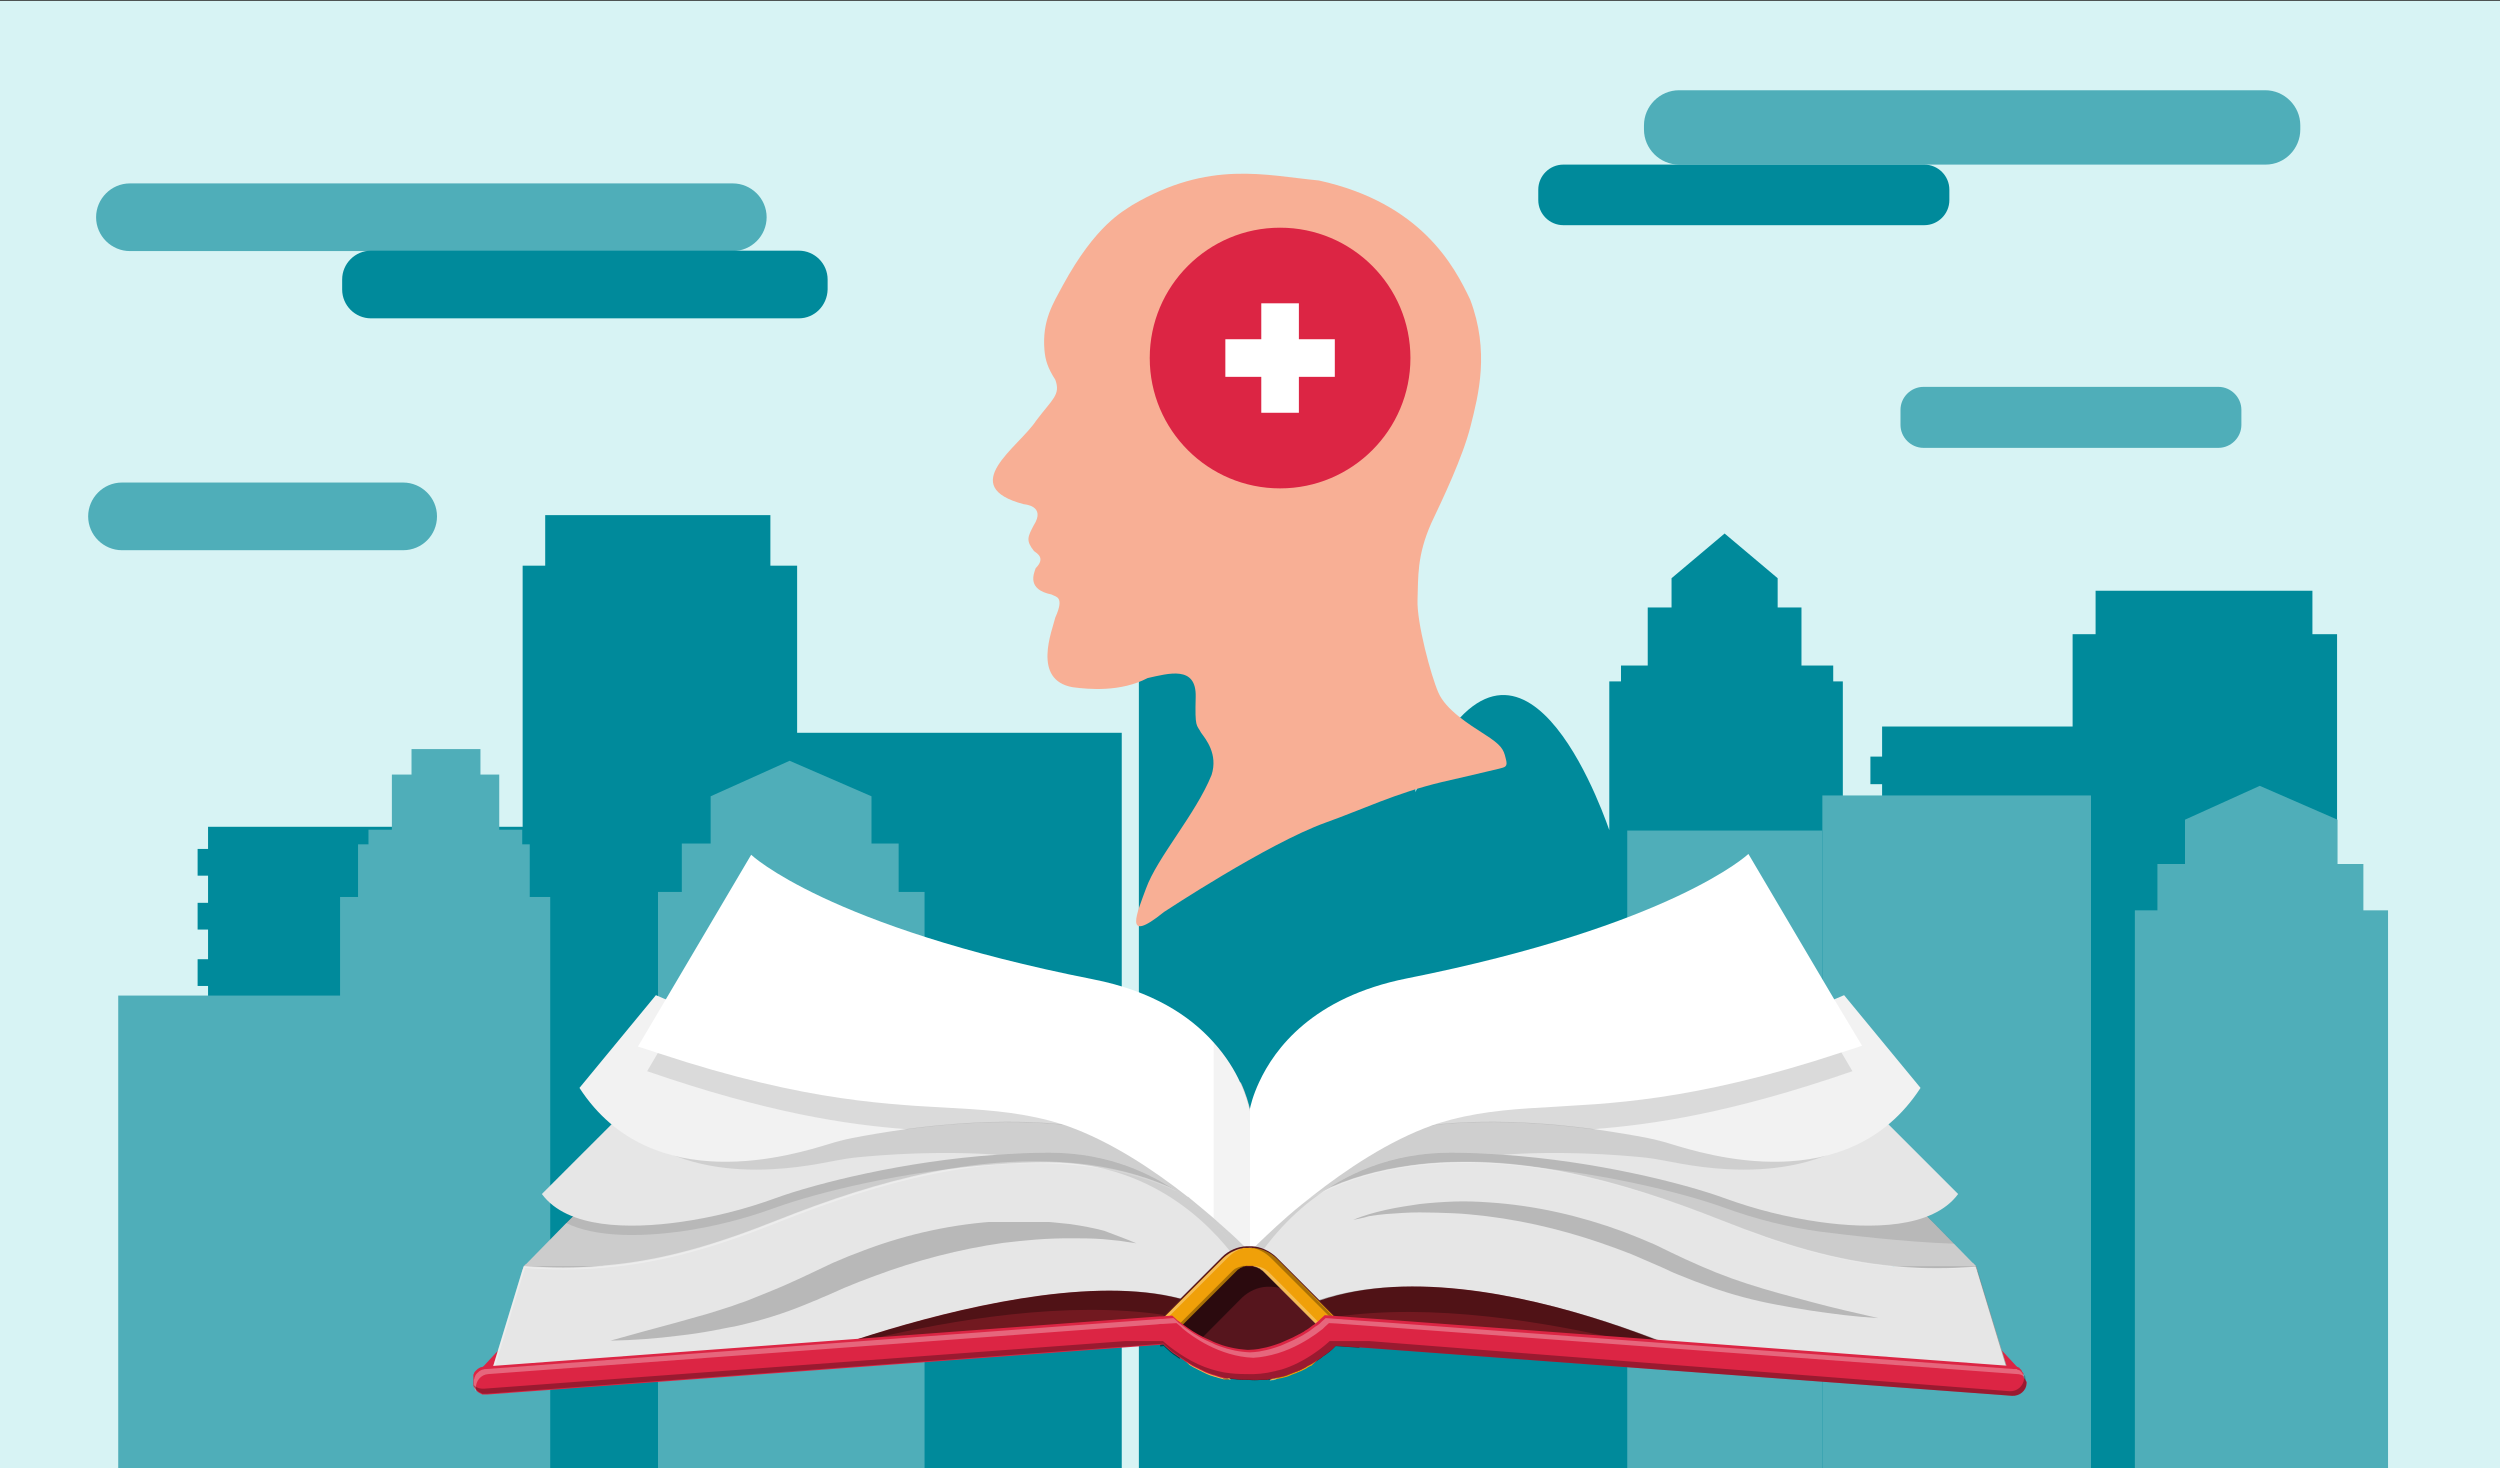 <?xml version="1.0" encoding="utf-8"?>
<!-- Generator: Adobe Illustrator 26.5.3, SVG Export Plug-In . SVG Version: 6.00 Build 0)  -->
<svg version="1.1" id="Layer_1" xmlns="http://www.w3.org/2000/svg" xmlns:xlink="http://www.w3.org/1999/xlink" x="0px" y="0px" viewBox="0 0 598.4 351.5" style="enable-background:new 0 0 598.4 351.5;" xml:space="preserve">
  <rect x="0" y="0" width="598.4" height="351.5" fill="#333333" stroke="none"/>
  <style type="text/css">
	.st0{fill:#D7F3F4;}
	.st1{fill:#008A9B;}
	.st2{fill:#4FAEB9;}
	.st3{fill:#F8AF95;}
	.st4{fill:#DC2544;}
	.st5{fill:#FFFFFF;}
	.st6{clip-path:url(#SVGID_00000076577238143235043420000000419308893271384984_);fill:#DC2544;}
	.st7{clip-path:url(#SVGID_00000076577238143235043420000000419308893271384984_);fill:#721920;}
	.st8{clip-path:url(#SVGID_00000076577238143235043420000000419308893271384984_);fill:#B3B3B3;}
	.st9{clip-path:url(#SVGID_00000076577238143235043420000000419308893271384984_);}
	.st10{clip-path:url(#SVGID_00000145040418371500413140000004037042807351913141_);fill:#CCCCCC;}
	.st11{opacity:0.1;clip-path:url(#SVGID_00000145040418371500413140000004037042807351913141_);}
	.st12{clip-path:url(#SVGID_00000020397510954274184650000006994105494151849351_);}
	.st13{clip-path:url(#SVGID_00000145040418371500413140000004037042807351913141_);fill:#E6E6E6;}
	.st14{opacity:0.2;clip-path:url(#SVGID_00000145040418371500413140000004037042807351913141_);}
	.st15{clip-path:url(#SVGID_00000106868822719975940670000013053988756633010623_);fill:#FFFFFF;}
	.st16{opacity:0.3;clip-path:url(#SVGID_00000145040418371500413140000004037042807351913141_);}
	.st17{clip-path:url(#SVGID_00000120519059681685992410000006837982641238835901_);}
	.st18{clip-path:url(#SVGID_00000034797834528602992260000000179254290694802360_);fill:#FFFFFF;}
	.st19{clip-path:url(#SVGID_00000082332151611208753150000013404035725224122016_);}
	.st20{clip-path:url(#SVGID_00000014628821882142104740000000303000507760663171_);}
	.st21{clip-path:url(#SVGID_00000145040418371500413140000004037042807351913141_);fill:#F2F2F2;}
	.st22{clip-path:url(#SVGID_00000067921331364192885980000000267158121987884463_);}
	.st23{clip-path:url(#SVGID_00000145040418371500413140000004037042807351913141_);fill:#FFFFFF;}
	.st24{clip-path:url(#SVGID_00000155133960068477487220000007246285919455117975_);}
	.st25{clip-path:url(#SVGID_00000168077775115540962390000000476392734978977938_);}
	.st26{clip-path:url(#SVGID_00000006685711529184299630000004846721151790702521_);}
	.st27{opacity:5.000310e-02;clip-path:url(#SVGID_00000145040418371500413140000004037042807351913141_);}
	.st28{clip-path:url(#SVGID_00000016797310423214327570000005028330005021470906_);}
	.st29{clip-path:url(#SVGID_00000145040418371500413140000004037042807351913141_);fill:#56151D;}
	.st30{opacity:0.5;clip-path:url(#SVGID_00000145040418371500413140000004037042807351913141_);}
	.st31{clip-path:url(#SVGID_00000111167975855748785430000017731990630451735177_);}
	.st32{clip-path:url(#SVGID_00000145040418371500413140000004037042807351913141_);fill:#F0A009;}
	.st33{clip-path:url(#SVGID_00000099655463287984547370000016884898472302622378_);fill:#FFFFFF;}
	.st34{clip-path:url(#SVGID_00000045585033760189838280000017717627785015397783_);}
	.st35{clip-path:url(#SVGID_00000145040418371500413140000004037042807351913141_);fill:#DC2544;}
	.st36{clip-path:url(#SVGID_00000098942196342213132900000010158962805697409936_);fill:#FFFFFF;}
	.st37{clip-path:url(#SVGID_00000042698402402458359140000015903283722509144240_);}
	.st38{clip-path:url(#SVGID_00000172408074320212576830000010437716115195929503_);}
	.st39{clip-path:url(#SVGID_00000085933442180753075340000011155024576686438065_);}
</style>
  <rect y="0.2" class="st0" width="598.4" height="355.2" />
  <polygon class="st1" points="553.5,151.8 553.5,141.4 501.6,141.4 501.6,151.8 496.1,151.8 496.1,173.9 450.5,173.9 450.5,181.1 
	447.7,181.1 447.7,187.7 450.5,187.7 450.5,195.9 447.7,195.9 447.7,202.5 450.5,202.5 450.5,397.1 496.1,397.1 513.8,397.1 
	559.4,397.1 559.4,151.8 " />
  <path class="st1" d="M438.8,163.1v-3.8h-7.6v-13.9h-5.7v-7l-12.7-10.7l-12.7,10.7v7h-5.7v13.9h-6.4v3.8h-2.8v35.6
	c-2.9-8.3-23.2-62.5-46.4-9.1v-51.2H333v-11.6l-28-28.5l-26.8,28.5v11.6h-5.6v74.4v138.4v46.3h168.5v-19.5V212.7v-49.6H438.8z" />
  <polygon class="st1" points="93.5,197.9 49.8,197.9 49.8,203.2 47.3,203.2 47.3,209.6 49.8,209.6 49.8,216.1 47.3,216.1 47.3,222.5 
	49.8,222.5 49.8,229.6 47.3,229.6 47.3,236 49.8,236 49.8,397.4 132.5,397.4 132.5,397.3 190.8,397.3 190.8,397.3 268.5,397.3 
	268.5,175.4 190.8,175.4 190.8,135.4 184.4,135.4 184.4,123.3 130.5,123.3 130.5,135.4 125.1,135.4 125.1,197.9 119.5,197.9 " />
  <polygon class="st2" points="215.1,213.5 215.1,201.9 208.6,201.9 208.6,190.6 189,182.1 170.1,190.6 170.1,201.9 163.2,201.9 
	163.2,213.5 157.5,213.5 157.5,380.2 221.3,380.2 221.3,213.5 " />
  <polygon class="st2" points="565.7,217.9 565.7,206.8 559.5,206.8 559.5,196.2 540.9,188.1 523,196.2 523,206.8 516.4,206.8 
	516.4,217.9 511,217.9 511,361.2 571.6,361.2 571.6,217.9 " />
  <g>
    <rect x="436.2" y="190.4" class="st2" width="64.3" height="195.7" />
    <rect x="389.5" y="198.8" class="st2" width="46.7" height="154" />
  </g>
  <polygon class="st2" points="28.3,340.4 28.3,238.3 81.4,238.3 81.4,214.7 85.7,214.7 85.7,202.1 88.2,202.1 88.2,198.6 93.8,198.6 
	93.8,185.4 98.5,185.4 98.5,179.3 115,179.3 115,185.4 119.5,185.4 119.5,198.6 125,198.6 125,202.1 126.8,202.1 126.8,214.7 
	131.7,214.7 131.7,397.3 28.3,397.3 " />
  <path class="st2" d="M96.5,131.7H29.2c-4.4,0-8.1-3.6-8.1-8.1v0c0-4.4,3.6-8.1,8.1-8.1h67.3c4.4,0,8.1,3.6,8.1,8.1v0
	C104.6,128.1,101,131.7,96.5,131.7z" />
  <path class="st2" d="M175.4,60.1H31.1c-4.4,0-8.1-3.6-8.1-8.1v0c0-4.4,3.6-8.1,8.1-8.1h144.3c4.4,0,8.1,3.6,8.1,8.1v0
	C183.5,56.5,179.8,60.1,175.4,60.1z" />
  <path class="st2" d="M542.3,39.4H401.9c-4.6,0-8.4-3.8-8.4-8.4v-1c0-4.6,3.8-8.4,8.4-8.4h140.3c4.6,0,8.4,3.8,8.4,8.4v1
	C550.6,35.6,546.9,39.4,542.3,39.4z" />
  <path class="st1" d="M460.6,53.9h-86.4c-3.3,0-6-2.7-6-6v-2.5c0-3.3,2.7-6,6-6h86.4c3.3,0,6,2.7,6,6v2.5
	C466.6,51.2,463.9,53.9,460.6,53.9z" />
  <path class="st2" d="M531,107.2h-70.6c-3,0-5.5-2.5-5.5-5.5v-3.6c0-3,2.5-5.5,5.5-5.5H531c3,0,5.5,2.5,5.5,5.5v3.6
	C536.5,104.7,534,107.2,531,107.2z" />
  <path class="st1" d="M191.2,76.2H88.8c-3.8,0-6.9-3.1-6.9-6.9v-2.4c0-3.8,3.1-6.9,6.9-6.9h102.4c3.8,0,6.9,3.1,6.9,6.9v2.4
	C198,73.1,195,76.2,191.2,76.2z" />
  <g>
    <path class="st3" d="M271,49.1c-2.2,1.5-8.7,4.7-16.6,19.2c-2.3,4.3-5,8.4-4.4,15.5c0.2,2.4,0.8,4.3,2.6,7.1
		c1.3,3.6-0.6,4.5-4.6,9.8c-4.1,6.3-19.3,15.7-2.9,20c0,0,5.4,0.3,2.3,5.1c-1.4,2.7-1.9,3.6,0.1,6.1c0.8,0.6,2.8,1.7,0.4,4.1
		c-0.5,1.4-2.1,5.1,3.8,6.3c1,0.6,3.2,0.4,0.9,5.5c-0.7,3-5.7,15,4.2,16.7c3.8,0.5,11.4,1.2,17.9-2.2c5-1.1,11.7-3.1,11.5,4.5
		c-0.2,7.6,0.2,6.5,1.3,8.6c1.1,1.5,4.1,5.1,2.5,10.1c-3.8,9.4-13,19.7-15.7,27.2c-2,5.5-5.7,13.7,4.3,5.6c0,0,24.8-16.4,38.7-21.4
		c8.7-3.1,16.9-7.1,27.8-9.7c0,0,12.2-2.8,13.7-3.2s2.2-0.4,1.6-2.5c-0.5-2.2-1.1-3.2-5-5.7c-3.9-2.5-9.3-5.9-11.1-10
		c-1.8-4.1-5.2-16.8-5-22.2c0.2-5.4-0.2-10.5,3.3-18.4c2.7-5.7,7.5-15.7,9.4-23.2c1.9-7.5,4.6-17.9-0.1-30.3
		c-3.8-8-11.7-23.1-36.2-28.5C302.9,42,289.5,38.2,271,49.1z" />
    <g>
      <circle class="st4" cx="306.4" cy="85.7" r="31.2" />
      <polygon class="st5" points="319.5,81.2 310.9,81.2 310.9,72.6 301.9,72.6 301.9,81.2 293.3,81.2 293.3,90.2 301.9,90.2 
			301.9,98.8 310.9,98.8 310.9,90.2 319.5,90.2 		" />
    </g>
  </g>
  <g>
    <defs>
      <rect id="SVGID_1_" x="113.3" y="204.4" width="371.8" height="129.8" />
    </defs>
    <clipPath id="SVGID_00000003795390480308932280000004827779072523677081_">
      <use xlink:href="#SVGID_1_" style="overflow:visible;" />
    </clipPath>
    <polygon style="clip-path:url(#SVGID_00000003795390480308932280000004827779072523677081_);fill:#DC2544;" points="484.4,328.9 
		474.4,318.1 474.4,328.9 	" />
    <polygon style="clip-path:url(#SVGID_00000003795390480308932280000004827779072523677081_);fill:#DC2544;" points="114,328.9 
		124,318.1 124,328.9 	" />
    <polygon style="clip-path:url(#SVGID_00000003795390480308932280000004827779072523677081_);fill:#721920;" points="191.2,325.2 
		280,318.3 290.8,306.1 191.8,306.1 	" />
    <polygon style="clip-path:url(#SVGID_00000003795390480308932280000004827779072523677081_);fill:#721920;" points="407.1,325.2 
		318.4,318.3 307.5,306.1 406.5,306.1 	" />
    <polygon style="clip-path:url(#SVGID_00000003795390480308932280000004827779072523677081_);fill:#B3B3B3;" points="144.6,302.6 
		144.6,304.5 124.9,304.5 125.4,303.1 125.8,302.6 	" />
    <polygon style="clip-path:url(#SVGID_00000003795390480308932280000004827779072523677081_);fill:#B3B3B3;" points="473.4,304.2 
		453.4,304.2 453.4,302.3 472.3,302.3 473,303.1 	" />
    <g style="clip-path:url(#SVGID_00000003795390480308932280000004827779072523677081_);">
      <defs>
        <rect id="SVGID_00000153664172269956860040000002892126514560938419_" x="113.3" y="204.4" width="371.8" height="129.8" />
      </defs>
      <clipPath id="SVGID_00000181800080007960925330000001808839922857548216_">
        <use xlink:href="#SVGID_00000153664172269956860040000002892126514560938419_" style="overflow:visible;" />
      </clipPath>
      <path style="clip-path:url(#SVGID_00000181800080007960925330000001808839922857548216_);fill:#CCCCCC;" d="M473,303.1H299.8
			c0,0,0,0,0,0H125.4l0.5-0.5l9.6-9.8l1.6-1.6l16.8-17.2l0.7-0.7l5.6-5.7l2-2.1l5-5.1l1.3-1.3h128.5c1.3,2.8,1.9,5.1,2.2,6.4
			c0,0.2,0.1,0.3,0.1,0.5c0.2-1.1,0.8-3.6,2.3-6.8H430l1.3,1.3l5,5.1l2,2.1l5.6,5.7l0.7,0.7l16.8,17.2l1.6,1.6l4.9,5l4.5,4.6
			L473,303.1z" />
      <g style="opacity:0.1;clip-path:url(#SVGID_00000181800080007960925330000001808839922857548216_);">
        <g>
          <defs>
            <rect id="SVGID_00000182513141365705415020000011998190802156048800_" x="299.2" y="257.6" width="168.6" height="48.8" />
          </defs>
          <clipPath id="SVGID_00000165946980174309787220000006617588961549767354_">
            <use xlink:href="#SVGID_00000182513141365705415020000011998190802156048800_" style="overflow:visible;" />
          </clipPath>
          <path style="clip-path:url(#SVGID_00000165946980174309787220000006617588961549767354_);" d="M467.8,297.7
					c-12.1-0.4-26.6-2.2-32.2-2.9c-7.8-1.1-15.4-3-22.8-5.7c-9.9-3.6-31-8.9-53.1-10.4c-4.1-0.3-8.3-0.5-12.4-0.5
					c-26.4,0-41,17.4-46,24.8c-0.5,0.7-0.9,1.3-1.2,1.8c-0.5,0.9-0.8,1.4-0.9,1.5c0-0.1,0.2-1.3,0.6-3.3c0.2-0.8,0.4-1.7,0.6-2.7
					c0.8-3.4,2.1-8,4.1-12.9c4.5-11.3,12.5-24.3,26.2-28.5c5.7-1.7,12.3-2,20.1,0c1.2,0.3,2.5,0.7,3.7,1.1c3.3,1.1,6.5,2,9.7,2.9
					c31,8.2,60.1,6.2,74,4.5l24.7,25.3L467.8,297.7z" />
        </g>
      </g>
      <path style="clip-path:url(#SVGID_00000181800080007960925330000001808839922857548216_);fill:#E6E6E6;" d="M468.7,285.8
			c-6.1,8.3-21,8.4-33.1,6.7c-7.8-1.1-15.4-3-22.8-5.7c-9.9-3.6-31-8.9-53.1-10.4c-4.1-0.3-8.3-0.5-12.4-0.5
			c-28.9,0-43.6,20.8-47.2,26.6c-0.6,1-0.9,1.5-0.9,1.5s0.3-2.3,1.2-6c0.8-3.4,2.1-8,4.1-12.9c6.7-16.7,21-37,50.1-27.4
			c3.3,1.1,6.5,2,9.7,2.9c43.1,11.3,82.4,3.2,82.4,3.2l3.8,3.8L468.7,285.8z" />
      <path style="clip-path:url(#SVGID_00000181800080007960925330000001808839922857548216_);fill:#E6E6E6;" d="M481.5,330.9
			l-70.5-3.9c0,0-77.7-38.8-111.7-5.7v-21.7c8.5-12.6,23.5-18.6,38.3-20.6c25.8-3.4,50.6,3.7,74.4,13.1c14.6,5.8,27.4,9.7,41.4,11
			c0.4,0,0.9,0.1,1.3,0.1c5.8,0.5,11.9,0.5,18.3,0l0.4,1.2L481.5,330.9z" />
      <g style="opacity:0.2;clip-path:url(#SVGID_00000181800080007960925330000001808839922857548216_);">
        <g>
          <defs>
            <rect id="SVGID_00000047035753562669501540000004565537872290959798_" x="299.3" y="278.1" width="173.8" height="43.2" />
          </defs>
          <clipPath id="SVGID_00000042711721915954332570000014686984105568394152_">
            <use xlink:href="#SVGID_00000047035753562669501540000004565537872290959798_" style="overflow:visible;" />
          </clipPath>
          <path style="clip-path:url(#SVGID_00000042711721915954332570000014686984105568394152_);fill:#FFFFFF;" d="M473.1,303.4
					c-6.4,0.5-12.4,0.4-18.1,0c-0.4,0-0.9-0.1-1.3-0.1c-14-1.3-26.8-5.1-41.4-11c-23.8-9.4-48.6-16.4-74.4-13.1
					c-14.7,2-29.8,8-38.3,20.6v21.2c-0.1,0.1-0.2,0.1-0.3,0.2v-21.7c8.5-12.6,23.5-18.6,38.3-20.6c25.8-3.4,50.6,3.7,74.4,13.1
					c14.6,5.8,27.4,9.7,41.4,11c0.4,0,0.9,0.1,1.3,0.1c5.8,0.5,11.9,0.5,18.3,0L473.1,303.4z" />
        </g>
      </g>
      <g style="opacity:0.3;clip-path:url(#SVGID_00000181800080007960925330000001808839922857548216_);">
        <g>
          <defs>
            <rect id="SVGID_00000075135415789882249970000010557843663441513878_" x="299.3" y="303.1" width="182.2" height="27.8" />
          </defs>
          <clipPath id="SVGID_00000008846521743006139540000006025688464770877839_">
            <use xlink:href="#SVGID_00000075135415789882249970000010557843663441513878_" style="overflow:visible;" />
          </clipPath>
          <path style="clip-path:url(#SVGID_00000008846521743006139540000006025688464770877839_);" d="M481.5,330.9l-70.5-3.9
					c0,0-73.6-24.9-111.7-5.7v-0.5c33.8-32,111.4,5.8,111.4,5.8l70.5,3.9l-8.1-26.7l-0.3-0.8c0.1,0,0.1,0,0.2,0l0.4,1.2L481.5,330.9
					z" />
        </g>
      </g>
      <path style="clip-path:url(#SVGID_00000181800080007960925330000001808839922857548216_);fill:#E6E6E6;" d="M299.1,299.5v21.7
			c-22.6-30.6-111.7,5.7-111.7,5.7l-70.5,3.9l8-26.3l0.5-1.5c6.5,0.5,12.5,0.5,18.3,0c0.3,0,0.6,0,0.9-0.1c14.2-1.2,27-5.1,41.8-11
			c23.8-9.4,48.6-16.4,74.4-13.1C275.5,280.9,290.6,287,299.1,299.5" />
      <g style="opacity:0.3;clip-path:url(#SVGID_00000181800080007960925330000001808839922857548216_);">
        <g>
          <defs>
            <rect id="SVGID_00000160181759754757622970000005755689239260416179_" x="116.9" y="278.1" width="177.5" height="52.8" />
          </defs>
          <clipPath id="SVGID_00000097471837754964682700000002162807407239080589_">
            <use xlink:href="#SVGID_00000160181759754757622970000005755689239260416179_" style="overflow:visible;" />
          </clipPath>
          <path style="clip-path:url(#SVGID_00000097471837754964682700000002162807407239080589_);fill:#FFFFFF;" d="M294.4,293.9
					c-8.7-8.5-21.1-12.9-33.3-14.6c-25.8-3.4-50.6,3.7-74.4,13.1c-14.8,5.9-27.6,9.8-41.8,11c-0.3,0-0.6,0.1-0.9,0.1
					c-5.8,0.5-11.9,0.5-18.3,0l-0.5,1.5l-7.9,26l-0.5,0l8-26.3l0.5-1.5c6.5,0.5,12.5,0.5,18.3,0c0.3,0,0.6,0,0.9-0.1
					c14.2-1.2,27-5.1,41.8-11c23.8-9.4,48.6-16.4,74.4-13.1C273.1,280.6,285.7,285.1,294.4,293.9" />
        </g>
      </g>
      <g style="opacity:0.3;clip-path:url(#SVGID_00000181800080007960925330000001808839922857548216_);">
        <g>
          <defs>
            <rect id="SVGID_00000137104124202316060200000008475086210774667923_" x="116.9" y="293.8" width="182.2" height="37.1" />
          </defs>
          <clipPath id="SVGID_00000169554693678834429830000004511589264948049041_">
            <use xlink:href="#SVGID_00000137104124202316060200000008475086210774667923_" style="overflow:visible;" />
          </clipPath>
          <path style="clip-path:url(#SVGID_00000169554693678834429830000004511589264948049041_);" d="M299.1,299.5v21.7
					c-21.7-30.6-111.7,5.7-111.7,5.7l-70.5,3.9l0.1-0.4l70.1-3.9c0,0,73.6-24.9,111.7-5.7v-21.7c-1.3-2-2.8-3.8-4.4-5.4
					C296.1,295.5,297.7,297.4,299.1,299.5" />
        </g>
      </g>
      <g style="opacity:0.1;clip-path:url(#SVGID_00000181800080007960925330000001808839922857548216_);">
        <g>
          <defs>
            <rect id="SVGID_00000176761367959416137880000006800358675995168410_" x="299.9" y="260.7" width="150.6" height="41.9" />
          </defs>
          <clipPath id="SVGID_00000052811839424725789310000016550782801646904713_">
            <use xlink:href="#SVGID_00000176761367959416137880000006800358675995168410_" style="overflow:visible;" />
          </clipPath>
          <path style="clip-path:url(#SVGID_00000052811839424725789310000016550782801646904713_);" d="M450.5,267.6
					c-16.8,17.7-44.7,11.6-51.6,10.3c-2-0.4-3.9-0.7-5.9-0.9c-6.3-0.6-19.2-1.6-33.3-0.6c-4.1-0.3-8.3-0.5-12.4-0.5
					c-28.9,0-43.6,20.8-47.2,26.6c0-1.4-0.3-2.9-0.1-4.5c0.5-4.1,2.1-8.6,4.5-12.9c5.6-10.3,17.6-20,42.8-22.4
					c6-0.6,11.6-1.3,17-2.1c43.1,11.3,82.4,3.2,82.4,3.2L450.5,267.6z" />
        </g>
      </g>
      <path style="clip-path:url(#SVGID_00000181800080007960925330000001808839922857548216_);fill:#F2F2F2;" d="M459.7,260.4
			c-17.4,26.8-51.8,15.8-59.5,13.5c-1.9-0.6-3.8-1.1-5.8-1.5c-3-0.6-7.7-1.4-13.3-2.2c-13.4-1.8-32.5-3-48.4,0.8
			c-28.1,6.7-33.1,28.7-33.1,28.7s-8-45.9,50.7-45.9c42.9,0,71.7-8.3,84.1-12.8c4.6-1.7,7-2.8,7-2.8L459.7,260.4z" />
      <g style="opacity:0.1;clip-path:url(#SVGID_00000181800080007960925330000001808839922857548216_);">
        <g>
          <defs>
            <rect id="SVGID_00000049899973365368300360000006784509380603274124_" x="299.2" y="241.1" width="144.2" height="58.7" />
          </defs>
          <clipPath id="SVGID_00000132807721650755776840000001180223790733553843_">
            <use xlink:href="#SVGID_00000049899973365368300360000006784509380603274124_" style="overflow:visible;" />
          </clipPath>
          <path style="clip-path:url(#SVGID_00000132807721650755776840000001180223790733553843_);" d="M443.4,256.4
					c-28.9,10-47.7,12.8-62.3,13.9c-13.4-1.8-32.5-3-48.4,0.8c-28.1,6.7-33.1,28.7-33.1,28.7s-8-45.9,50.7-45.9
					c42.9,0,71.7-8.3,84.1-12.8L443.4,256.4z" />
        </g>
      </g>
      <path style="clip-path:url(#SVGID_00000181800080007960925330000001808839922857548216_);fill:#FFFFFF;" d="M445.7,250.3
			c-1.7,0.6-3.3,1.1-4.9,1.6c-9.1,3-17.2,5.3-24.4,7c-14.3,3.4-25.2,4.7-34.5,5.4c-3.3,0.2-6.5,0.4-9.5,0.6
			c-8.9,0.5-16.6,0.9-25.1,3.1c-1.4,0.4-2.9,0.8-4.3,1.3c-10.5,3.7-20.9,10.7-28.9,17c-0.8,0.6-1.6,1.3-2.4,1.9
			c-4.7,3.8-8.3,7.3-10.5,9.4c0,0,0,0,0,0c-0.1,0.1-0.2,0.1-0.2,0.2c-0.3,0.3-0.5,0.5-0.8,0.8c0,0-0.1,0.1-0.1,0.1
			c-0.1,0.1-0.1,0.1-0.2,0.2c0,0-0.1,0.1-0.1,0.1l-0.4,0.4c-0.1,0.1-0.1,0.2-0.2,0.2c0,0,0,0,0,0c0,0-0.1,0.1-0.1,0.1
			c-0.1,0.1-0.1,0.1-0.1,0.1v-33.4c0,0,0-0.2,0.1-0.6v0c0.2-1.1,0.8-3.6,2.3-6.8c3.7-8,12.8-20.3,35.3-24.8
			c63.7-12.7,81.8-29.8,81.8-29.8l20.6,34.9L445.7,250.3z" />
      <g style="opacity:0.1;clip-path:url(#SVGID_00000181800080007960925330000001808839922857548216_);">
        <g>
          <defs>
            <rect id="SVGID_00000085932650096930022410000012510824684227350155_" x="135.4" y="257.6" width="163.7" height="48.8" />
          </defs>
          <clipPath id="SVGID_00000016047495695561028050000008513509059345848460_">
            <use xlink:href="#SVGID_00000085932650096930022410000012510824684227350155_" style="overflow:visible;" />
          </clipPath>
          <path style="clip-path:url(#SVGID_00000016047495695561028050000008513509059345848460_);" d="M135.4,292.7
					c7.3,3.6,18.2,3.3,27.3,2.1c7.8-1.1,15.4-3,22.8-5.7c9.9-3.6,31-8.9,53.1-10.4c4.1-0.3,8.3-0.5,12.4-0.5c26.4,0,41,17.4,46,24.8
					c0.5,0.7,0.9,1.3,1.2,1.8c0.6,1,0.9,1.5,0.9,1.5s-0.2-1.2-0.6-3.3c-0.2-0.8-0.4-1.7-0.6-2.7c-0.8-3.4-2.1-8-4.1-12.9
					c-4.5-11.3-12.5-24.3-26.2-28.5c-5.7-1.7-12.3-2-20.1,0c-1.2,0.3-2.5,0.7-3.7,1.1c-3.3,1.1-6.5,2-9.7,2.9
					c-31,8.2-60.1,6.2-74,4.5L135.4,292.7z" />
        </g>
      </g>
      <path style="clip-path:url(#SVGID_00000181800080007960925330000001808839922857548216_);fill:#E6E6E6;" d="M129.7,285.8
			c6.1,8.3,21,8.4,33.1,6.7c7.8-1.1,15.4-3,22.8-5.7c9.9-3.6,31-8.9,53.1-10.4c4.1-0.3,8.3-0.5,12.4-0.5c28.9,0,43.6,20.8,47.2,26.6
			c0.6,1,0.9,1.5,0.9,1.5s-0.3-2.3-1.2-6c-0.8-3.4-2.1-8-4.1-12.9c-6.7-16.7-21-37-50.1-27.4c-3.3,1.1-6.5,2-9.7,2.9
			c-43.1,11.3-82.4,3.2-82.4,3.2l-3.8,3.8L129.7,285.8z" />
      <g style="opacity:0.1;clip-path:url(#SVGID_00000181800080007960925330000001808839922857548216_);">
        <g>
          <defs>
            <rect id="SVGID_00000131334018456381214240000005645599055643726510_" x="147.9" y="260.7" width="150.5" height="41.9" />
          </defs>
          <clipPath id="SVGID_00000072243638172942292480000016153501909177495447_">
            <use xlink:href="#SVGID_00000131334018456381214240000005645599055643726510_" style="overflow:visible;" />
          </clipPath>
          <path style="clip-path:url(#SVGID_00000072243638172942292480000016153501909177495447_);" d="M147.9,267.6
					c16.8,17.7,44.7,11.6,51.6,10.3c2-0.4,3.9-0.7,5.9-0.9c6.3-0.6,19.2-1.6,33.3-0.6c4.1-0.3,8.3-0.5,12.4-0.5
					c28.9,0,43.6,20.8,47.2,26.6c0-1.4,0.2-2.9,0-4.5c-0.5-4.1-2-8.6-4.4-12.9c-5.6-10.3-17.6-20-42.8-22.4c-6-0.6-11.6-1.3-17-2.1
					c-43.1,11.3-82.4,3.2-82.4,3.2L147.9,267.6z" />
        </g>
      </g>
      <path style="clip-path:url(#SVGID_00000181800080007960925330000001808839922857548216_);fill:#F2F2F2;" d="M138.7,260.4
			c17.4,26.8,51.8,15.8,59.5,13.5c1.9-0.6,3.8-1.1,5.8-1.5c3-0.6,7.7-1.4,13.3-2.2c13.4-1.8,32.5-3,48.4,0.8
			c28.1,6.7,33.1,28.7,33.1,28.7s8-45.9-50.7-45.9c-42.9,0-71.7-8.3-84.1-12.8c-4.6-1.7-7-2.8-7-2.8L138.7,260.4z" />
      <g style="opacity:0.1;clip-path:url(#SVGID_00000181800080007960925330000001808839922857548216_);">
        <g>
          <defs>
            <rect id="SVGID_00000034791078549547701900000007635147616474202503_" x="154.9" y="241.1" width="144.2" height="58.7" />
          </defs>
          <clipPath id="SVGID_00000183244829676233075830000018013718194725231291_">
            <use xlink:href="#SVGID_00000034791078549547701900000007635147616474202503_" style="overflow:visible;" />
          </clipPath>
          <path style="clip-path:url(#SVGID_00000183244829676233075830000018013718194725231291_);" d="M154.9,256.4
					c28.9,10,47.7,12.8,62.3,13.9c13.4-1.8,32.5-3,48.4,0.8c28.1,6.7,33.1,28.7,33.1,28.7s8-45.9-50.7-45.9
					c-42.9,0-71.7-8.3-84.1-12.8L154.9,256.4z" />
        </g>
      </g>
      <path style="clip-path:url(#SVGID_00000181800080007960925330000001808839922857548216_);fill:#FFFFFF;" d="M299.3,266.4v33.4
			c0,0,0,0-0.1-0.1v0l-0.1-0.1c-0.1-0.1-0.1-0.1-0.2-0.2l-0.1-0.1c0,0-0.1-0.1-0.1-0.1l-0.2-0.2c0,0,0,0,0,0c0-0.1-0.1-0.1-0.2-0.2
			c0,0-0.1-0.1-0.1-0.1l0,0c-0.2-0.2-0.5-0.5-0.8-0.8c-1.5-1.5-3.9-3.7-6.9-6.3l-0.1-0.1c-1.7-1.4-3.5-3-5.5-4.6
			c-0.2-0.2-0.4-0.4-0.7-0.5c0,0,0,0,0,0c-8-6.3-18.3-13.2-28.8-16.9c-1.4-0.5-2.9-0.9-4.3-1.3c-8.5-2.2-16.2-2.6-25.1-3.1
			c-3-0.2-6.1-0.3-9.5-0.6c-9.3-0.7-20.3-2-34.5-5.4c-7.2-1.7-15.3-4-24.4-7c-1.6-0.5-3.2-1.1-4.9-1.6l6.5-11l20.6-34.9
			c0,0,18.1,17.2,81.8,29.8c14.3,2.8,23.2,8.8,28.7,14.9c0,0,0.1,0.1,0.1,0.1c3.1,3.4,5.2,6.9,6.5,9.8c1.3,2.8,1.9,5.1,2.2,6.4
			c0,0.2,0.1,0.3,0.1,0.5v0C299.3,266.2,299.3,266.4,299.3,266.4" />
      <g style="opacity:5.000310e-02;clip-path:url(#SVGID_00000181800080007960925330000001808839922857548216_);">
        <g>
          <defs>
            <rect id="SVGID_00000035494525350117729240000000526312500894126260_" x="290.4" y="249.2" width="8.7" height="50.6" />
          </defs>
          <clipPath id="SVGID_00000143591267031794282890000001169165864446444942_">
            <use xlink:href="#SVGID_00000035494525350117729240000000526312500894126260_" style="overflow:visible;" />
          </clipPath>
          <path style="clip-path:url(#SVGID_00000143591267031794282890000001169165864446444942_);" d="M299.2,265.8v33.9
					c-0.1,0.1-0.1,0.1-0.1,0.1v-0.2c-0.1-0.1-0.1-0.1-0.2-0.2l-0.1-0.1c0,0-0.1-0.1-0.1-0.1l-0.2-0.2c0,0,0,0,0,0
					c0-0.1-0.1-0.1-0.2-0.2c0,0-0.1-0.1-0.1-0.1l0,0c-0.2-0.2-0.5-0.5-0.8-0.8c-1.5-1.5-3.9-3.7-6.9-6.3v-42.3
					c3.1,3.4,5.2,6.9,6.5,9.8c1.3,2.8,1.9,5.1,2.2,6.4C299.1,265.5,299.2,265.7,299.2,265.8" />
        </g>
      </g>
      <path style="clip-path:url(#SVGID_00000181800080007960925330000001808839922857548216_);fill:#56151D;" d="M325.4,316.1v6.5
			l-5.7-0.4c-0.2,0.2-0.5,0.5-0.7,0.7c-0.5,0.5-1.1,0.9-1.6,1.3c-0.2,0.1-0.4,0.3-0.6,0.4c-0.5,0.4-1,0.8-1.5,1.1
			c-0.2,0.1-0.4,0.3-0.6,0.4c-0.3,0.2-0.6,0.4-0.9,0.6c0,0,0,0-0.1,0c-0.2,0.1-0.4,0.2-0.6,0.3c-0.1,0.1-0.2,0.1-0.3,0.2
			c-0.1,0.1-0.2,0.1-0.3,0.2c-0.3,0.1-0.5,0.3-0.8,0.4c-0.1,0.1-0.2,0.1-0.4,0.2c-0.2,0.1-0.3,0.2-0.5,0.2c-0.2,0.1-0.3,0.2-0.5,0.2
			c-0.3,0.1-0.5,0.2-0.8,0.3c-0.2,0.1-0.3,0.1-0.5,0.2c-0.4,0.2-0.9,0.3-1.3,0.5c-0.1,0-0.3,0.1-0.4,0.1c0,0,0,0,0,0
			c-0.1,0-0.2,0.1-0.4,0.1c-0.2,0.1-0.4,0.1-0.5,0.1c-0.2,0-0.3,0.1-0.5,0.1c-0.3,0.1-0.5,0.1-0.8,0.2c-0.1,0-0.1,0-0.2,0
			c-0.1,0-0.2,0.1-0.4,0.1c-0.1,0-0.2,0-0.2,0c-0.2,0-0.4,0.1-0.5,0.1c0,0,0,0-0.1,0c-0.3,0.1-0.6,0.1-1,0.1c-0.2,0-0.3,0-0.5,0
			c-0.2,0-0.4,0-0.5,0c-0.9,0.1-1.8,0.1-2.7,0c-1.2,0-2.5,0-3.8-0.2c-0.3,0-0.5-0.1-0.8-0.1c0,0-0.1,0-0.1,0c-0.1,0-0.1,0-0.2,0
			c-0.1,0-0.2,0-0.2,0c-0.1,0-0.2,0-0.2,0c0,0-0.1,0-0.1,0c-0.1,0-0.3-0.1-0.4-0.1c-0.1,0-0.2,0-0.3-0.1c-0.5-0.1-1-0.2-1.5-0.4
			c-0.2-0.1-0.4-0.1-0.6-0.2c0,0,0,0,0,0c-0.1,0-0.2-0.1-0.4-0.1c-0.6-0.2-1.2-0.4-1.9-0.7c-0.2-0.1-0.4-0.2-0.6-0.3
			c-0.1-0.1-0.2-0.1-0.4-0.2c-0.1-0.1-0.3-0.1-0.4-0.2c-0.1-0.1-0.2-0.1-0.4-0.2c-0.4-0.2-0.8-0.4-1.2-0.6c-0.2-0.1-0.3-0.2-0.5-0.3
			c-0.2-0.1-0.3-0.2-0.5-0.3c0,0-0.1,0-0.1-0.1c-0.5-0.3-1-0.6-1.5-1c-0.2-0.1-0.4-0.3-0.6-0.4c0,0,0,0,0,0c-0.3-0.2-0.7-0.5-1-0.7
			c-0.2-0.1-0.4-0.3-0.6-0.4c-0.5-0.4-1-0.8-1.5-1.3c-0.2-0.2-0.5-0.4-0.7-0.7l-0.9,0.1v-6.5l0.5,0l14.4-14.4
			c1.6-1.6,3.7-2.5,5.9-2.6c0.1,0,0.1,0,0.2,0c0.1,0,0.3,0,0.4,0c0.1,0,0.3,0,0.4,0c0.1,0,0.1,0,0.2,0c2.2,0.1,4.3,1.1,5.9,2.6
			l14.4,14.4L325.4,316.1z" />
      <g style="opacity:0.5;clip-path:url(#SVGID_00000181800080007960925330000001808839922857548216_);">
        <g>
          <defs>
            <rect id="SVGID_00000029751874141063484110000000648514551788835493_" x="277.8" y="303" width="32.6" height="22.3" />
          </defs>
          <clipPath id="SVGID_00000001624617030033536160000000154045829698008731_">
            <use xlink:href="#SVGID_00000029751874141063484110000000648514551788835493_" style="overflow:visible;" />
          </clipPath>
          <path style="clip-path:url(#SVGID_00000001624617030033536160000000154045829698008731_);" d="M310.3,310.6
					c-1.6-1.6-3.7-2.5-5.9-2.6c-0.1,0-0.1,0-0.2,0c-0.1,0-0.3,0-0.4,0c-0.1,0-0.3,0-0.4,0c-0.1,0-0.1,0-0.2,0
					c-2.2,0.1-4.3,1.1-5.9,2.6L283,325l-0.6,0v0.3c0,0,0,0,0,0c-0.3-0.2-0.7-0.5-1-0.7c-0.2-0.1-0.4-0.3-0.6-0.4
					c-0.5-0.4-1-0.8-1.5-1.3c-0.2-0.2-0.5-0.4-0.7-0.7l-0.9,0.1v-2.1l0.4,0l14.4-14.4c1.6-1.6,3.7-2.5,5.9-2.6c0.1,0,0.1,0,0.2,0
					c0.1,0,0.3,0,0.4,0c0.1,0,0.3,0,0.4,0c0.1,0,0.1,0,0.2,0c2.2,0.1,4.3,1.1,5.9,2.6L310.3,310.6z" />
        </g>
      </g>
      <path style="clip-path:url(#SVGID_00000181800080007960925330000001808839922857548216_);fill:#F0A009;" d="M305.6,301.3
			c-0.6-0.6-1.3-1.1-2-1.5c-0.4-0.2-0.8-0.4-1.3-0.6c-0.5-0.2-1-0.3-1.6-0.4c-0.1,0-0.2,0-0.4-0.1c-0.1,0-0.1,0-0.2,0
			c0,0-0.1,0-0.1,0c-0.1,0-0.2,0-0.3,0c0,0,0,0,0,0c0,0,0,0,0,0c0,0-0.1,0-0.1,0c-0.1,0-0.1,0-0.2,0c-0.1,0-0.1,0-0.2,0
			c0,0-0.1,0-0.1,0c0,0-0.1,0-0.1,0h0c0,0-0.1,0-0.1,0c0,0-0.1,0-0.1,0c-0.1,0-0.1,0-0.1,0c-0.1,0-0.1,0-0.2,0c-0.1,0-0.1,0-0.2,0h0
			c0,0-0.1,0-0.1,0h0c-0.1,0-0.1,0-0.2,0c0,0-0.1,0-0.1,0c-0.2,0-0.4,0-0.5,0.1c-0.5,0.1-1,0.2-1.5,0.4c-0.4,0.2-0.9,0.4-1.3,0.6
			c-0.7,0.4-1.4,0.9-2,1.5l-9.8,9.8l-3.9,3.9L276,318l2.1,2.1l4.5,4.5c0,0,0,0,0,0l2,2c0,0,0.1,0.1,0.1,0.1c0.2,0.1,0.3,0.2,0.5,0.3
			c0.2,0.1,0.3,0.2,0.5,0.3c0.4,0.2,0.8,0.4,1.2,0.6c0.1,0.1,0.2,0.1,0.4,0.2c0.1,0.1,0.3,0.1,0.4,0.2c0.1,0.1,0.2,0.1,0.4,0.2
			c0.2,0.1,0.4,0.2,0.6,0.3c0.6,0.3,1.2,0.5,1.9,0.7c0.1,0,0.2,0.1,0.4,0.1c0,0,0,0,0,0c0.2,0.1,0.4,0.1,0.6,0.2
			c0.5,0.1,1,0.3,1.5,0.4c0.1,0,0.1,0,0.2,0c0.1,0,0.1,0,0.2,0c0.1,0,0.2,0,0.2,0c0.1,0,0.1,0,0.2,0c0,0,0.1,0,0.1,0
			c0.1,0,0.2,0,0.2,0c0.1,0,0.2,0,0.2,0c0.1,0,0.1,0,0.2,0L282.2,318l5.4-5.4l0.1-0.1l8.2-8.2c0.1-0.1,0.2-0.2,0.3-0.3
			c0.1-0.1,0.2-0.2,0.3-0.2c0.1-0.1,0.2-0.1,0.3-0.2c0,0,0.1-0.1,0.1-0.1c0.1-0.1,0.2-0.1,0.3-0.1c0,0,0,0,0,0
			c0.1,0,0.1-0.1,0.2-0.1c0,0,0.1,0,0.1-0.1c0.1,0,0.2-0.1,0.4-0.1c0.1,0,0.2-0.1,0.4-0.1c0,0,0,0,0.1,0c0.1,0,0.2,0,0.3,0
			c0,0,0,0,0,0c0,0,0,0,0,0h0c0,0,0.1,0,0.1,0c0.1,0,0.2,0,0.3,0c0,0,0.1,0,0.1,0c0,0,0,0,0,0c0,0,0.1,0,0.1,0c0,0,0.1,0,0.1,0
			c0,0,0.1,0,0.1,0c0.1,0,0.2,0,0.2,0c0,0,0,0,0,0c0,0,0.1,0,0.1,0h0c0,0,0,0,0,0h0c0.1,0,0.2,0,0.3,0.1c0,0,0,0,0,0
			c0.1,0,0.3,0.1,0.4,0.1c0.1,0,0.2,0.1,0.4,0.1c0,0,0.1,0,0.1,0.1c0.1,0,0.2,0.1,0.2,0.1c0,0,0,0,0,0c0.1,0,0.2,0.1,0.3,0.1
			c0,0,0.1,0,0.1,0.1c0.1,0.1,0.2,0.1,0.3,0.2c0.1,0.1,0.2,0.2,0.3,0.2c0.1,0.1,0.2,0.2,0.3,0.3l13.7,13.7l-1.2,1.2l-9.5,9.5
			l-1.6,1.6c0,0,0,0,0.1,0c0.2,0,0.4-0.1,0.5-0.1c0.1,0,0.2,0,0.2,0c0.1,0,0.2,0,0.2-0.1c0,0,0.1,0,0.1,0c0.1,0,0.1,0,0.2,0
			c0.3-0.1,0.5-0.1,0.8-0.2c0.2,0,0.3-0.1,0.5-0.1c0.2,0,0.4-0.1,0.5-0.1c0.1,0,0.2-0.1,0.4-0.1c0,0,0,0,0,0c0.1,0,0.2-0.1,0.4-0.1
			c0.4-0.1,0.9-0.3,1.3-0.5c0.2-0.1,0.3-0.1,0.5-0.2c0.3-0.1,0.5-0.2,0.8-0.3c0.2-0.1,0.3-0.2,0.5-0.2c0.2-0.1,0.3-0.2,0.5-0.2
			c0.1-0.1,0.2-0.1,0.4-0.2c0.3-0.1,0.5-0.3,0.8-0.4c0.1-0.1,0.2-0.1,0.3-0.2c0.1-0.1,0.2-0.1,0.3-0.2c0.2-0.1,0.4-0.2,0.6-0.3
			c0,0,0,0,0.1,0l5.6-5.6l3-3L305.6,301.3z" />
      <g style="opacity:0.3;clip-path:url(#SVGID_00000181800080007960925330000001808839922857548216_);">
        <g>
          <defs>
            <rect id="SVGID_00000086669456714172681740000016048364041395823756_" x="276" y="298.6" width="41.3" height="31.8" />
          </defs>
          <clipPath id="SVGID_00000079483811505605778060000003256206458949922688_">
            <use xlink:href="#SVGID_00000086669456714172681740000016048364041395823756_" style="overflow:visible;" />
          </clipPath>
          <path style="clip-path:url(#SVGID_00000079483811505605778060000003256206458949922688_);fill:#FFFFFF;" d="M299.6,298.6
					c-0.1,0-0.1,0-0.2,0c0,0-0.1,0-0.1,0c0,0-0.1,0-0.1,0h0c0,0-0.1,0-0.1,0c0,0-0.1,0-0.1,0c-0.1,0-0.1,0-0.1,0c-0.1,0-0.1,0-0.2,0
					c-0.1,0-0.1,0-0.2,0h0c0,0-0.1,0-0.1,0h0c-0.1,0-0.1,0-0.2,0c0,0-0.1,0-0.1,0c-0.2,0-0.4,0-0.5,0.1c-0.5,0.1-1,0.2-1.5,0.4
					c-0.4,0.2-0.9,0.4-1.3,0.6c-0.7,0.4-1.4,0.9-2,1.5l-9.8,9.8l-3.9,3.9L276,318l2.1,2.1l4.5,4.5c0,0,0,0,0,0l2,2
					c0,0,0.1,0.1,0.1,0.1c0.2,0.1,0.3,0.2,0.5,0.3c0.2,0.1,0.3,0.2,0.5,0.3c0.4,0.2,0.8,0.4,1.2,0.6c0.1,0.1,0.2,0.1,0.4,0.2
					c0.1,0.1,0.3,0.1,0.4,0.2c0.1,0.1,0.2,0.1,0.4,0.2c0.2,0.1,0.4,0.2,0.6,0.3c0.6,0.3,1.2,0.5,1.9,0.7c0.1,0,0.2,0.1,0.4,0.1
					c0,0,0,0,0,0c0.2,0.1,0.4,0.1,0.6,0.2c0.5,0.1,1,0.3,1.5,0.4c0.1,0,0.1,0,0.2,0c0.1,0,0.1,0,0.2,0c0.1,0,0.2,0,0.2,0
					c0.1,0,0.1,0,0.2,0c0,0,0.1,0,0.1,0c0.1,0,0.2,0,0.2,0c0.1,0,0.2,0,0.2,0c0.1,0,0.1,0,0.2,0l-0.3-0.3c-0.5-0.1-1-0.2-1.5-0.4
					c-2.3-0.6-4.7-1.6-7.1-3.1l-0.4-0.4l-1.8-1.8l-4.9-4.9l-0.9-0.9l-0.2-0.2l-0.4-0.4l0.7-0.7l1.8-1.8l0.5-0.5l3.8-3.8l0.1-0.1
					l5.2-5.2l3-3l1.8-1.8c0.4-0.4,0.8-0.7,1.2-1c0.4-0.3,0.8-0.5,1.2-0.7c0.4-0.2,0.9-0.4,1.3-0.5c0.2-0.1,0.3-0.1,0.5-0.1
					c0.1,0,0.1,0,0.2,0c0,0,0,0,0,0c0,0,0.1,0,0.1,0c0,0,0,0,0.1,0c0,0,0,0,0,0c0.1,0,0.2,0,0.4-0.1c0,0,0.1,0,0.1,0
					c0,0,0.1,0,0.1,0v0h0c0,0,0.1,0,0.1,0c0,0,0.1,0,0.1,0c0.1,0,0.2,0,0.3,0C299.7,298.6,299.6,298.6,299.6,298.6 M308.2,309
					l-4.6-4.6c-0.1-0.1-0.3-0.2-0.4-0.3c-0.6-0.5-1.3-0.8-2-0.9c-0.1,0-0.2,0-0.3-0.1c-0.2,0-0.4,0-0.6,0c-0.2,0-0.3,0-0.5,0h0l0,0
					c0,0,0,0,0,0c0,0,0,0,0,0h0c0.1,0,0.2,0,0.3,0.1c0,0,0,0,0,0c0.1,0,0.3,0.1,0.4,0.1c0.1,0,0.2,0.1,0.4,0.1c0,0,0.1,0,0.1,0.1
					c0.1,0,0.2,0.1,0.2,0.1c0,0,0,0,0,0c0.1,0,0.2,0.1,0.3,0.1c0,0,0.1,0,0.1,0.1c0.1,0.1,0.2,0.1,0.3,0.2c0.1,0.1,0.2,0.2,0.3,0.2
					c0.1,0.1,0.2,0.2,0.3,0.3l13.7,13.7l-1.2,1.2l-9.5,9.5l-1.6,1.6c0,0,0,0,0.1,0c0.2,0,0.4-0.1,0.5-0.1c0.1,0,0.2,0,0.2,0
					c0.1,0,0.2,0,0.2-0.1c0,0,0.1,0,0.1,0c0.1,0,0.1,0,0.2,0l0.4-0.4l11.7-11.7L308.2,309z" />
        </g>
      </g>
      <g style="opacity:0.3;clip-path:url(#SVGID_00000181800080007960925330000001808839922857548216_);">
        <g>
          <defs>
            <rect id="SVGID_00000183934119608099527200000006961790996751610256_" x="281.1" y="298.6" width="41.3" height="31.8" />
          </defs>
          <clipPath id="SVGID_00000147216064855503353430000001915395857674684032_">
            <use xlink:href="#SVGID_00000183934119608099527200000006961790996751610256_" style="overflow:visible;" />
          </clipPath>
          <path style="clip-path:url(#SVGID_00000147216064855503353430000001915395857674684032_);" d="M298.6,303L298.6,303
					C298.5,303,298.5,303,298.6,303c-0.1,0-0.1,0-0.1,0c-0.1,0-0.3,0-0.4,0c-0.2,0-0.4,0-0.6,0c-0.1,0-0.2,0-0.3,0.1
					c-0.5,0.1-1,0.3-1.4,0.5c-0.4,0.2-0.7,0.5-1,0.8l-7.9,7.9l-0.1,0.1l-3.4,3.4l-1.1,1.1l-1.3,1.3l4.4,4.4l6.3,6.3l0.9,0.9l0.4,0.4
					c0.1,0,0.3,0.1,0.4,0.1c0.1,0,0.1,0,0.2,0c0,0,0.1,0,0.1,0c0.1,0,0.2,0,0.2,0c0.1,0,0.2,0,0.2,0c0.1,0,0.1,0,0.2,0L282.2,318
					l5.4-5.4l0.1-0.1l8.2-8.2c0.1-0.1,0.2-0.2,0.3-0.3c0.1-0.1,0.2-0.2,0.3-0.2c0.1-0.1,0.2-0.1,0.3-0.2c0,0,0.1-0.1,0.1-0.1
					c0.1-0.1,0.2-0.1,0.3-0.1c0,0,0,0,0,0c0.1,0,0.1-0.1,0.2-0.1c0,0,0.1,0,0.1-0.1c0.1,0,0.2-0.1,0.4-0.1c0.1,0,0.2-0.1,0.4-0.1
					c0,0,0,0,0.1,0C298.4,303.1,298.5,303.1,298.6,303C298.6,303.1,298.6,303.1,298.6,303C298.6,303.1,298.6,303.1,298.6,303
					C298.6,303.1,298.6,303,298.6,303 M298.6,303L298.6,303C298.5,303,298.5,303,298.6,303c-0.1,0-0.1,0-0.1,0c-0.1,0-0.3,0-0.4,0
					c-0.2,0-0.4,0-0.6,0c-0.1,0-0.2,0-0.3,0.1c-0.5,0.1-1,0.3-1.4,0.5c-0.4,0.2-0.7,0.5-1,0.8l-7.9,7.9l-0.1,0.1l-3.4,3.4l-1.1,1.1
					l-0.3,0.3l0.6,0.5c0,0,0,0,0,0l5-5l0.1-0.1l8.2-8.2c0.1-0.1,0.2-0.2,0.3-0.3c0.1-0.1,0.2-0.2,0.3-0.2c0.1-0.1,0.2-0.1,0.3-0.2
					c0,0,0.1-0.1,0.1-0.1c0.1-0.1,0.2-0.1,0.3-0.1c0,0,0,0,0,0c0.1,0,0.1-0.1,0.2-0.1c0,0,0.1,0,0.1-0.1c0.1,0,0.2-0.1,0.4-0.1
					c0.1,0,0.2-0.1,0.4-0.1c0,0,0,0,0.1,0C298.4,303.1,298.5,303.1,298.6,303C298.6,303.1,298.6,303.1,298.6,303
					C298.6,303.1,298.6,303.1,298.6,303C298.6,303.1,298.6,303,298.6,303 M305.6,301.3c-0.6-0.6-1.3-1.1-2-1.5
					c-0.4-0.2-0.8-0.4-1.3-0.6c-0.5-0.2-1-0.3-1.6-0.4c-0.1,0-0.2,0-0.4-0.1c-0.1,0-0.1,0-0.2,0c0,0-0.1,0-0.1,0c-0.1,0-0.2,0-0.3,0
					c0,0,0,0,0,0c0,0,0,0,0,0c0,0-0.1,0-0.1,0c-0.1,0-0.1,0-0.2,0c-0.1,0-0.1,0-0.2,0c0,0-0.1,0-0.1,0c0,0-0.1,0-0.1,0h0
					c0,0-0.1,0-0.1,0c0,0-0.1,0-0.1,0c-0.1,0-0.1,0-0.1,0c-0.1,0-0.1,0-0.2,0c0.1,0,0.2,0,0.3,0c0,0,0.1,0,0.1,0l0.1,0h0
					c0,0,0.1,0,0.1,0c0,0,0.1,0,0.1,0c0.1,0,0.3,0,0.4,0.1c0,0,0,0,0,0c0,0,0,0,0.1,0c0,0,0.1,0,0.1,0c0.1,0,0.1,0,0.2,0
					c0,0,0.1,0,0.1,0c0.1,0,0.3,0.1,0.4,0.1c0.5,0.1,0.9,0.3,1.3,0.5c0.4,0.2,0.8,0.4,1.2,0.7c0.4,0.3,0.9,0.7,1.2,1l1.8,1.8
					l12.3,12.3l0.3,0.3l1.2,1.2l1.2,1.2l-8.6,8.6c-2.4,1.4-4.8,2.4-7.1,3.1c-0.5,0.1-1,0.3-1.5,0.4l-0.3,0.3c0,0,0,0,0.1,0
					c0.2,0,0.4-0.1,0.5-0.1c0.1,0,0.2,0,0.2,0c0.1,0,0.2,0,0.2-0.1c0,0,0.1,0,0.1,0c0.1,0,0.1,0,0.2,0c0.3-0.1,0.5-0.1,0.8-0.2
					c0.2,0,0.3-0.1,0.5-0.1c0.2,0,0.4-0.1,0.5-0.1c0.1,0,0.2-0.1,0.4-0.1c0,0,0,0,0,0c0.1,0,0.2-0.1,0.4-0.1
					c0.4-0.1,0.9-0.3,1.3-0.5c0.2-0.1,0.3-0.1,0.5-0.2c0.3-0.1,0.5-0.2,0.8-0.3c0.2-0.1,0.3-0.2,0.5-0.2c0.2-0.1,0.3-0.2,0.5-0.2
					c0.1-0.1,0.2-0.1,0.4-0.2c0.3-0.1,0.5-0.3,0.8-0.4c0.1-0.1,0.2-0.1,0.3-0.2c0.1-0.1,0.2-0.1,0.3-0.2c0.2-0.1,0.4-0.2,0.6-0.3
					c0,0,0,0,0.1,0l5.6-5.6l3-3L305.6,301.3z M298.6,303L298.6,303C298.5,303,298.5,303,298.6,303c-0.1,0-0.1,0-0.1,0
					c-0.1,0-0.3,0-0.4,0c-0.2,0-0.4,0-0.6,0c-0.1,0-0.2,0-0.3,0.1c-0.5,0.1-1,0.3-1.4,0.5c-0.4,0.2-0.7,0.5-1,0.8l-7.9,7.9l-0.1,0.1
					l-3.4,3.4l-1.1,1.1l-0.3,0.3l0.6,0.5c0,0,0,0,0,0l5-5l0.1-0.1l8.2-8.2c0.1-0.1,0.2-0.2,0.3-0.3c0.1-0.1,0.2-0.2,0.3-0.2
					c0.1-0.1,0.2-0.1,0.3-0.2c0,0,0.1-0.1,0.1-0.1c0.1-0.1,0.2-0.1,0.3-0.1c0,0,0,0,0,0c0.1,0,0.1-0.1,0.2-0.1c0,0,0.1,0,0.1-0.1
					c0.1,0,0.2-0.1,0.4-0.1c0.1,0,0.2-0.1,0.4-0.1c0,0,0,0,0.1,0C298.4,303.1,298.5,303.1,298.6,303
					C298.6,303.1,298.6,303.1,298.6,303C298.6,303.1,298.6,303.1,298.6,303C298.6,303.1,298.6,303,298.6,303" />
        </g>
      </g>
      <path style="clip-path:url(#SVGID_00000181800080007960925330000001808839922857548216_);fill:#DC2544;" d="M485.1,330.9
			c0,0.1,0,0.2,0,0.2c-0.1,1.8-1.7,3.1-3.5,3l-156.2-11.6l-5.7-0.4c-0.2,0.2-0.5,0.5-0.7,0.7c-0.5,0.5-1.1,0.9-1.6,1.3
			c-0.2,0.1-0.4,0.3-0.6,0.4c-0.5,0.4-1,0.8-1.5,1.1c-0.2,0.1-0.4,0.3-0.6,0.4c-0.3,0.2-0.6,0.4-0.9,0.6c0,0,0,0-0.1,0
			c-0.2,0.1-0.4,0.2-0.6,0.3c-0.1,0.1-0.2,0.1-0.3,0.2c-0.1,0.1-0.2,0.1-0.3,0.2c-0.3,0.1-0.5,0.3-0.8,0.4c-0.1,0.1-0.2,0.1-0.4,0.2
			c-0.2,0.1-0.3,0.2-0.5,0.2c-0.2,0.1-0.3,0.2-0.5,0.2c-0.3,0.1-0.5,0.2-0.8,0.3c-0.2,0.1-0.3,0.1-0.5,0.2c-0.4,0.2-0.9,0.3-1.3,0.5
			c-0.1,0-0.3,0.1-0.4,0.1c0,0,0,0,0,0c-0.1,0-0.2,0.1-0.4,0.1c-0.2,0.1-0.4,0.1-0.5,0.1c-0.2,0-0.3,0.1-0.5,0.1
			c-0.3,0.1-0.5,0.1-0.8,0.2c-0.1,0-0.1,0-0.2,0c0,0-0.1,0-0.1,0c-0.1,0-0.2,0-0.2,0.1c-0.1,0-0.2,0-0.2,0c-0.2,0-0.4,0.1-0.5,0.1
			c0,0,0,0-0.1,0c-0.3,0.1-0.6,0.1-1,0.1c-0.2,0-0.3,0-0.5,0c-0.2,0-0.4,0-0.5,0c-0.9,0.1-1.8,0.1-2.7,0c-1.2,0-2.5,0-3.8-0.2
			c-0.3,0-0.5-0.1-0.8-0.1c0,0-0.1,0-0.1,0c-0.1,0-0.1,0-0.2,0c-0.1,0-0.2,0-0.2,0c-0.1,0-0.2,0-0.2,0c0,0-0.1,0-0.1,0
			c-0.1,0-0.1,0-0.2,0c-0.1,0-0.2,0-0.2,0c-0.1,0-0.1,0-0.2,0c-0.1,0-0.1,0-0.2,0c-0.5-0.1-1-0.2-1.5-0.4c-0.2-0.1-0.4-0.1-0.6-0.2
			c0,0,0,0,0,0c-0.1,0-0.2-0.1-0.4-0.1c-0.6-0.2-1.2-0.4-1.9-0.7c-0.2-0.1-0.4-0.2-0.6-0.3c-0.1-0.1-0.2-0.1-0.4-0.2
			c-0.1-0.1-0.3-0.1-0.4-0.2c-0.1-0.1-0.2-0.1-0.4-0.2c-0.4-0.2-0.8-0.4-1.2-0.6c-0.2-0.1-0.3-0.2-0.5-0.3c-0.2-0.1-0.3-0.2-0.5-0.3
			c0,0-0.1,0-0.1-0.1c-0.5-0.3-1-0.6-1.5-1c-0.2-0.1-0.4-0.3-0.6-0.4c-0.3-0.2-0.7-0.5-1-0.7c-0.2-0.1-0.4-0.3-0.6-0.4
			c-0.5-0.4-1-0.8-1.5-1.3c-0.2-0.2-0.5-0.4-0.7-0.7l-0.9,0.1l-161,11.9c-0.1,0-0.2,0-0.2,0c-0.1,0-0.1,0-0.2,0c-0.1,0-0.1,0-0.2,0
			c-0.1,0-0.1,0-0.2,0c0,0-0.1,0-0.1,0c-0.1,0-0.1,0-0.2,0c-0.1,0-0.1,0-0.2-0.1c-0.2-0.1-0.4-0.2-0.6-0.3c-0.1-0.1-0.2-0.1-0.3-0.2
			c-0.1,0-0.1-0.1-0.1-0.1c0,0-0.1-0.1-0.1-0.1c0,0,0,0-0.1-0.1c-0.1-0.1-0.1-0.1-0.2-0.2c0,0,0,0,0,0c0,0,0,0,0,0
			c-0.1-0.1-0.2-0.3-0.3-0.4c0,0-0.1-0.1-0.1-0.1c0-0.1-0.1-0.2-0.1-0.3c0-0.1-0.1-0.1-0.1-0.2c0-0.1,0-0.1-0.1-0.2l0,0
			c-0.1-0.2-0.1-0.3-0.1-0.5c0-0.1,0-0.2,0-0.3c0-0.1,0-0.2,0-0.2c0-0.1,0-0.2,0-0.3c0,0,0,0,0-0.1c0-0.1,0-0.2,0-0.3
			c0-0.1,0-0.2,0.1-0.3c0-0.1,0.1-0.2,0.1-0.4c0-0.1,0.1-0.2,0.1-0.2c0-0.1,0.1-0.2,0.1-0.3c0.1-0.1,0.1-0.2,0.2-0.3
			c0.1-0.1,0.1-0.1,0.2-0.2c0.1-0.1,0.1-0.1,0.2-0.2c0.1-0.1,0.2-0.1,0.2-0.2c0.2-0.1,0.3-0.2,0.5-0.3c0.2-0.1,0.4-0.2,0.6-0.2
			c0.2-0.1,0.4-0.1,0.6-0.1l161.5-12l0.5,0l1.2-0.1l1.4-0.1l1,0.9c0,0,0.1,0.1,0.1,0.1l0,0c0.1,0.1,0.2,0.2,0.2,0.2
			c0.1,0,0.1,0.1,0.2,0.1c0.1,0.1,0.3,0.2,0.5,0.4c0.3,0.2,0.7,0.5,1.1,0.8c0.2,0.2,0.5,0.3,0.7,0.5c1.4,1,3.3,2.1,5.5,3
			c0.2,0.1,0.4,0.2,0.6,0.3c0.4,0.2,0.8,0.3,1.3,0.5c0.3,0.1,0.5,0.2,0.8,0.3c1.3,0.4,2.6,0.7,4,0.9c0.3,0,0.6,0.1,0.9,0.1
			c0.3,0,0.6,0.1,1,0.1c0.2,0,0.3,0,0.5,0c0.7,0,1.4-0.1,2.2-0.2c1.2-0.2,2.5-0.5,3.7-0.9c0.2-0.1,0.4-0.1,0.6-0.2
			c0.6-0.2,1.2-0.4,1.8-0.7c0.3-0.1,0.6-0.3,0.9-0.4c0.3-0.1,0.6-0.3,0.9-0.4c0.3-0.1,0.6-0.3,0.8-0.4c0.3-0.1,0.5-0.3,0.8-0.4
			c0.1-0.1,0.2-0.1,0.4-0.2c0.2-0.1,0.5-0.3,0.7-0.4c0.2-0.1,0.4-0.2,0.6-0.4c0.6-0.3,1.1-0.7,1.5-1c0.1-0.1,0.2-0.2,0.4-0.3
			c0.4-0.2,0.7-0.5,0.9-0.7c0.2-0.1,0.3-0.3,0.5-0.4l0.1-0.1c0.1-0.1,0.2-0.2,0.2-0.2l0,0c0,0,0.1-0.1,0.1-0.1c0,0,0,0,0,0l1-0.9
			l1.4,0.1l1.2,0.1l5.4,0.4l5.7,0.4l151,11.2c0.1,0,0.2,0,0.3,0c0,0,0.1,0,0.1,0c0,0,0.1,0,0.1,0c0,0,0.1,0,0.1,0
			c0.1,0,0.2,0,0.2,0.1c0.1,0,0.2,0.1,0.3,0.1c0.1,0,0.1,0.1,0.2,0.1c0,0,0,0,0.1,0c0.1,0,0.2,0.1,0.2,0.2c0,0,0,0,0,0
			c0,0,0.1,0.1,0.1,0.1c0.1,0.1,0.2,0.2,0.3,0.3c0,0,0,0,0.1,0.1v0c0,0,0,0,0,0c0,0,0,0,0,0c0,0,0,0,0,0.1c0,0,0,0,0,0
			c0,0,0,0,0,0.1c0,0,0,0.1,0.1,0.1c0,0,0,0,0,0c0,0,0,0.1,0.1,0.1c0,0,0,0,0,0c0,0,0,0,0,0.1c0,0,0,0,0,0c0,0,0,0.1,0.1,0.1
			c0,0.1,0.1,0.1,0.1,0.2c0,0,0,0.1,0,0.1c0,0,0,0.1,0,0.1c0,0,0,0.1,0,0.1c0,0.1,0.1,0.3,0.1,0.4c0,0.1,0,0.1,0,0.2
			C485.1,330.7,485.1,330.8,485.1,330.9" />
      <g style="opacity:0.3;clip-path:url(#SVGID_00000181800080007960925330000001808839922857548216_);">
        <g>
          <defs>
            <rect id="SVGID_00000183221745492141760020000017233558990096379568_" x="113.3" y="315.5" width="371.7" height="17.5" />
          </defs>
          <clipPath id="SVGID_00000114063086652776731160000006836707866277475750_">
            <use xlink:href="#SVGID_00000183221745492141760020000017233558990096379568_" style="overflow:visible;" />
          </clipPath>
          <path style="clip-path:url(#SVGID_00000114063086652776731160000006836707866277475750_);fill:#FFFFFF;" d="M485,330
					c-0.2-0.2-0.3-0.3-0.5-0.5c-0.5-0.4-1.1-0.6-1.7-0.6l-157.3-11.7l-4.2-0.3l-1.2-0.1l-2-0.1l-1,0.9c0,0,0,0-0.1,0.1c0,0,0,0,0,0
					l0,0c-0.1,0.1-0.2,0.2-0.4,0.4c-0.4,0.3-0.9,0.7-1.6,1.2c-2,1.4-5.2,3.4-9.1,4.6c-2,0.6-4,1-5.9,1.1c-8.2-0.3-14.9-5.3-16.8-6.9
					c-0.1-0.1-0.3-0.2-0.4-0.4l0,0c0,0-0.1-0.1-0.1-0.1c0,0,0,0,0,0l-0.6-0.5l-0.5-0.4l-3.3,0.2l-0.5,0L277,317l-160.1,11.9
					c-1.8,0.1-3.1,1.7-3,3.5c0,0,0,0,0,0.1c0,0.2,0.1,0.5,0.1,0.7c0,0,0,0,0-0.1c0,0-0.1-0.1-0.1-0.1c0,0,0,0,0,0
					c0-0.1-0.1-0.1-0.1-0.2c0,0,0,0,0,0c0,0,0,0,0,0c0-0.1-0.1-0.1-0.1-0.2c0,0-0.1-0.1-0.1-0.1c0,0,0-0.1,0-0.1
					c-0.1-0.1-0.1-0.2-0.1-0.3l0,0c-0.1-0.2-0.1-0.3-0.1-0.5c0-0.1,0-0.2,0-0.3c0-0.1,0-0.2,0-0.2c0-0.1,0-0.2,0-0.3c0,0,0,0,0-0.1
					c0-0.1,0-0.2,0-0.3c0-0.1,0-0.2,0.1-0.3c0-0.1,0.1-0.2,0.1-0.4c0-0.1,0.1-0.2,0.1-0.2c0-0.1,0.1-0.2,0.1-0.3
					c0.1-0.1,0.1-0.2,0.2-0.3c0.1-0.1,0.1-0.1,0.2-0.2c0.1-0.1,0.1-0.1,0.2-0.2c0.1-0.1,0.2-0.1,0.2-0.2c0.2-0.1,0.3-0.2,0.5-0.3
					c0.2-0.1,0.4-0.2,0.6-0.2c0.2-0.1,0.4-0.1,0.6-0.1l161.5-12l0.5,0l1.2-0.1l1.4-0.1l1,0.9c0,0,0.1,0.1,0.1,0.1l0,0v0
					c0.1,0.1,0.2,0.2,0.2,0.2c0.1,0,0.1,0.1,0.2,0.1c0.1,0.1,0.3,0.2,0.5,0.4c0.3,0.2,0.7,0.5,1.1,0.8c0.2,0.2,0.5,0.3,0.7,0.5
					c1.4,1,3.3,2.1,5.5,3c0.2,0.1,0.4,0.2,0.6,0.3c0.4,0.2,0.8,0.3,1.3,0.5c2.2,0.8,4.6,1.3,7.1,1.4c0.7,0,1.4-0.1,2.2-0.2
					c1.2-0.2,2.5-0.5,3.7-0.9c0.2-0.1,0.4-0.1,0.6-0.2c0.6-0.2,1.2-0.4,1.8-0.7c0.3-0.1,0.6-0.3,0.9-0.4c0.3-0.1,0.6-0.3,0.9-0.4
					c0.3-0.1,0.6-0.3,0.8-0.4c0.3-0.1,0.5-0.3,0.8-0.4c0.1-0.1,0.2-0.1,0.4-0.2c0.2-0.1,0.5-0.3,0.7-0.4c0.8-0.5,1.5-0.9,2.1-1.4
					c0.5-0.4,0.9-0.7,1.3-0.9c0.2-0.1,0.3-0.3,0.5-0.4c0,0,0.1-0.1,0.1-0.1c0.1-0.1,0.2-0.2,0.2-0.2l0,0c0,0,0.1-0.1,0.1-0.1
					c0,0,0,0,0,0v0l1-0.9l1.4,0.1l1.2,0.1l5.4,0.4l5.7,0.4l151,11.2c0.1,0,0.2,0,0.3,0c0,0,0.1,0,0.1,0c0,0,0.1,0,0.1,0
					c0,0,0.1,0,0.1,0c0.1,0,0.2,0,0.2,0.1c0.1,0,0.2,0.1,0.3,0.1c0.1,0,0.1,0.1,0.2,0.1c0,0,0,0,0.1,0c0.1,0,0.2,0.1,0.2,0.2
					c0,0,0,0,0,0c0,0,0.1,0.1,0.1,0.1c0.1,0.1,0.2,0.2,0.3,0.3c0,0,0,0,0.1,0.1v0c0,0,0,0,0,0c0,0,0,0,0,0c0,0,0,0,0,0
					c0,0,0,0,0,0.1c0,0,0,0.1,0.1,0.1c0,0,0,0,0,0c0,0,0,0.1,0.1,0.1c0,0,0,0,0,0c0,0,0,0,0,0.1c0,0,0,0,0,0c0,0,0,0.1,0.1,0.1
					c0,0.1,0.1,0.1,0.1,0.2c0,0,0,0.1,0,0.1C484.9,329.8,484.9,329.8,485,330C485,329.9,485,329.9,485,330" />
        </g>
      </g>
      <g style="opacity:0.3;clip-path:url(#SVGID_00000181800080007960925330000001808839922857548216_);">
        <g>
          <defs>
            <rect id="SVGID_00000176006192119567657990000014886949264208877194_" x="113.4" y="321" width="371.7" height="13.2" />
          </defs>
          <clipPath id="SVGID_00000175297242143318499580000003530646322920245661_">
            <use xlink:href="#SVGID_00000176006192119567657990000014886949264208877194_" style="overflow:visible;" />
          </clipPath>
          <path style="clip-path:url(#SVGID_00000175297242143318499580000003530646322920245661_);" d="M485.1,330.9c0,0.1,0,0.2,0,0.2
					c-0.1,1.8-1.7,3.1-3.5,3l-156.2-11.6l-5.7-0.4c-0.2,0.2-0.5,0.5-0.7,0.7c-0.5,0.5-1.1,0.9-1.6,1.3c-0.2,0.1-0.4,0.3-0.6,0.4
					c-0.5,0.4-1,0.8-1.5,1.1c-0.2,0.1-0.4,0.3-0.6,0.4c-0.3,0.2-0.6,0.4-0.9,0.6c0,0,0,0-0.1,0c-0.2,0.1-0.4,0.2-0.6,0.3
					c-0.1,0.1-0.2,0.1-0.3,0.2c-0.1,0.1-0.2,0.1-0.3,0.2c-0.3,0.1-0.5,0.3-0.8,0.4c-0.1,0.1-0.2,0.1-0.4,0.2
					c-0.2,0.1-0.3,0.2-0.5,0.2c-0.2,0.1-0.3,0.2-0.5,0.2c-0.3,0.1-0.5,0.2-0.8,0.3c-0.2,0.1-0.3,0.1-0.5,0.2
					c-0.4,0.2-0.9,0.3-1.3,0.5c-0.1,0-0.3,0.1-0.4,0.1c0,0,0,0,0,0c-0.1,0-0.2,0.1-0.4,0.1c-0.2,0.1-0.4,0.1-0.5,0.1
					c-0.2,0-0.3,0.1-0.5,0.1c-0.3,0.1-0.5,0.1-0.8,0.2c-0.1,0-0.1,0-0.2,0c-0.1,0-0.2,0.1-0.4,0.1c-0.1,0-0.2,0-0.2,0
					c-0.2,0-0.4,0.1-0.5,0.1c0,0,0,0-0.1,0c-0.3,0.1-0.6,0.1-1,0.1c-0.2,0-0.3,0-0.5,0c-0.2,0-0.4,0-0.5,0c-0.9,0.1-1.8,0.1-2.7,0
					c-1.2,0-2.5,0-3.8-0.2c-0.3,0-0.5-0.1-0.8-0.1c0,0-0.1,0-0.1,0c-0.1,0-0.1,0-0.2,0c-0.1,0-0.2,0-0.2,0c-0.1,0-0.2,0-0.2,0
					c0,0-0.1,0-0.1,0c-0.1,0-0.3-0.1-0.4-0.1c-0.1,0-0.2,0-0.3-0.1c-0.5-0.1-1-0.2-1.5-0.4c-0.2-0.1-0.4-0.1-0.6-0.2c0,0,0,0,0,0
					c-0.1,0-0.2-0.1-0.4-0.1c-0.6-0.2-1.2-0.4-1.9-0.7c-0.2-0.1-0.4-0.2-0.6-0.3c-0.1-0.1-0.2-0.1-0.4-0.2c-0.1-0.1-0.3-0.1-0.4-0.2
					c-0.1-0.1-0.2-0.1-0.4-0.2c-0.4-0.2-0.8-0.4-1.2-0.6c-0.2-0.1-0.3-0.2-0.5-0.3c-0.2-0.1-0.3-0.2-0.5-0.3c0,0-0.1,0-0.1-0.1
					c-0.5-0.3-1-0.6-1.5-1c-0.2-0.1-0.4-0.3-0.6-0.4c-0.3-0.2-0.7-0.5-1-0.7c-0.2-0.1-0.4-0.3-0.6-0.4c-0.5-0.4-1-0.8-1.5-1.3
					c-0.2-0.2-0.5-0.4-0.7-0.7l-0.9,0.1l-161,11.9c-0.1,0-0.2,0-0.2,0c-0.1,0-0.1,0-0.2,0c-0.1,0-0.1,0-0.2,0c-0.1,0-0.1,0-0.2,0
					c0,0-0.1,0-0.1,0c-0.1,0-0.1,0-0.2,0c-0.1,0-0.1,0-0.2-0.1c-0.2-0.1-0.4-0.2-0.6-0.3c-0.1-0.1-0.2-0.1-0.3-0.2
					c-0.1,0-0.1-0.1-0.1-0.1c0,0-0.1-0.1-0.1-0.1c0,0,0,0-0.1-0.1c-0.1-0.1-0.1-0.1-0.2-0.2c0,0,0,0,0,0c0,0,0,0,0,0
					c-0.1-0.1-0.2-0.3-0.3-0.4c0,0-0.1-0.1-0.1-0.1c0-0.1-0.1-0.2-0.1-0.3c0-0.1-0.1-0.1-0.1-0.2c0-0.1,0-0.1-0.1-0.2
					c0.2,0.2,0.3,0.3,0.5,0.5c0.5,0.4,1.2,0.6,1.9,0.6c0.1,0,0.2,0,0.2,0l161.7-12l0.2,0c1.5,1.4,3.1,2.6,4.6,3.6c0,0,0,0,0,0
					c0.9,0.6,1.9,1.2,2.8,1.7c2.2,1.2,4.4,2,6.5,2.5c0.5,0.1,0.9,0.2,1.4,0.3c1.8,0.3,3.6,0.4,5.3,0.4c2.2,0.1,4.5-0.1,6.9-0.7
					c0.5-0.1,1-0.3,1.6-0.4c2.6-0.8,5.4-2.2,8.1-4.1c1.3-0.9,2.7-2,4-3.3l0.3,0l6,0.4L481,333c1.8,0.1,3.3-1.2,3.5-3
					c0-0.1,0-0.2,0-0.2c0-0.1,0-0.2,0-0.3c0-0.2-0.1-0.5-0.1-0.7c0,0,0,0,0,0c0,0,0,0,0,0c0,0,0,0,0,0.1c0,0,0,0,0,0c0,0,0,0,0,0.1
					c0,0,0,0.1,0.1,0.1c0,0,0,0,0,0c0,0,0,0.1,0.1,0.1c0,0,0,0,0,0c0,0,0,0,0,0.1c0,0,0,0,0,0c0,0,0,0.1,0.1,0.1
					c0,0.1,0.1,0.1,0.1,0.2c0,0,0,0.1,0,0.1c0,0,0,0.1,0,0.1c0,0,0,0.1,0,0.1c0,0.1,0.1,0.3,0.1,0.4c0,0.1,0,0.1,0,0.2
					C485.1,330.7,485.1,330.8,485.1,330.9" />
        </g>
      </g>
      <g style="opacity:0.2;clip-path:url(#SVGID_00000181800080007960925330000001808839922857548216_);">
        <g>
          <defs>
            <rect id="SVGID_00000025402481961569847880000015444655357397002909_" x="323.9" y="287.6" width="126" height="28" />
          </defs>
          <clipPath id="SVGID_00000159465120729000783490000005617205428142921392_">
            <use xlink:href="#SVGID_00000025402481961569847880000015444655357397002909_" style="overflow:visible;" />
          </clipPath>
          <path style="clip-path:url(#SVGID_00000159465120729000783490000005617205428142921392_);" d="M323.9,292
					c2.5-1.1,5.2-1.8,7.8-2.4c2.7-0.6,5.4-1,8.1-1.4c2.7-0.3,5.5-0.5,8.2-0.6c2.8-0.1,5.5,0,8.3,0.2c11,0.7,21.9,3.2,32.2,7l3.8,1.5
					l3.8,1.6l3.7,1.8l3.6,1.7c2.4,1.1,4.9,2.2,7.4,3.2c2.5,1,5,1.9,7.5,2.7c2.5,0.8,5.1,1.6,7.7,2.3c2.6,0.7,5.2,1.4,7.8,2.1
					c5.2,1.4,10.5,2.6,15.8,3.8c-5.4-0.3-10.9-1-16.2-1.8c-2.7-0.4-5.4-0.9-8.1-1.4c-2.7-0.5-5.4-1.1-8-1.8
					c-5.3-1.4-10.5-3.3-15.6-5.4c-1.3-0.5-2.5-1.1-3.8-1.7l-3.7-1.6l-3.7-1.6l-3.7-1.4c-10-3.7-20.4-6.4-31-7.7
					c-2.7-0.3-5.3-0.6-8-0.7c-2.7-0.1-5.4-0.2-8-0.2c-2.7,0-5.4,0.2-8.1,0.4c-1.3,0.1-2.7,0.3-4,0.5
					C326.5,291.5,325.2,291.7,323.9,292" />
        </g>
      </g>
      <g style="opacity:0.2;clip-path:url(#SVGID_00000181800080007960925330000001808839922857548216_);">
        <g>
          <defs>
            <rect id="SVGID_00000081618261098572663670000001609996808750491303_" x="146" y="292.5" width="126" height="28.7" />
          </defs>
          <clipPath id="SVGID_00000064322855502876902350000007414464380132623777_">
            <use xlink:href="#SVGID_00000081618261098572663670000001609996808750491303_" style="overflow:visible;" />
          </clipPath>
          <path style="clip-path:url(#SVGID_00000064322855502876902350000007414464380132623777_);" d="M272,297.6
					c-1.3-0.2-2.7-0.4-4-0.6c-1.3-0.1-2.7-0.3-4-0.4c-2.7-0.2-5.4-0.2-8-0.2c-2.7,0-5.3,0.1-8,0.3c-2.7,0.2-5.3,0.5-7.9,0.8
					c-10.5,1.5-20.8,4.2-30.7,7.9l-3.7,1.4l-3.7,1.5l-3.6,1.6l-1.9,0.8c-0.6,0.3-1.3,0.6-1.9,0.8c-5.1,2.2-10.4,4-15.8,5.3
					c-1.3,0.3-2.7,0.7-4.1,0.9c-1.4,0.3-2.7,0.5-4.1,0.8c-2.7,0.5-5.4,0.9-8.1,1.2c-5.4,0.7-10.9,1.1-16.4,1.2
					c5.3-1.5,10.5-2.9,15.7-4.3c2.6-0.7,5.2-1.5,7.8-2.2c1.3-0.4,2.6-0.8,3.8-1.2c1.3-0.4,2.5-0.8,3.8-1.3c1.3-0.4,2.5-0.9,3.7-1.4
					c1.2-0.5,2.5-1,3.7-1.5c2.5-1,4.9-2.1,7.3-3.2l3.6-1.7l3.8-1.8l3.8-1.6l3.9-1.5c10.4-3.9,21.4-6.3,32.5-6.9
					c1.4-0.1,2.8-0.1,4.2-0.1c1.4,0,2.8,0,4.2,0.1c2.8,0.1,5.5,0.4,8.3,0.7c2.7,0.4,5.5,0.9,8.1,1.6
					C266.8,295.6,269.5,296.5,272,297.6" />
        </g>
      </g>
    </g>
  </g>
</svg>